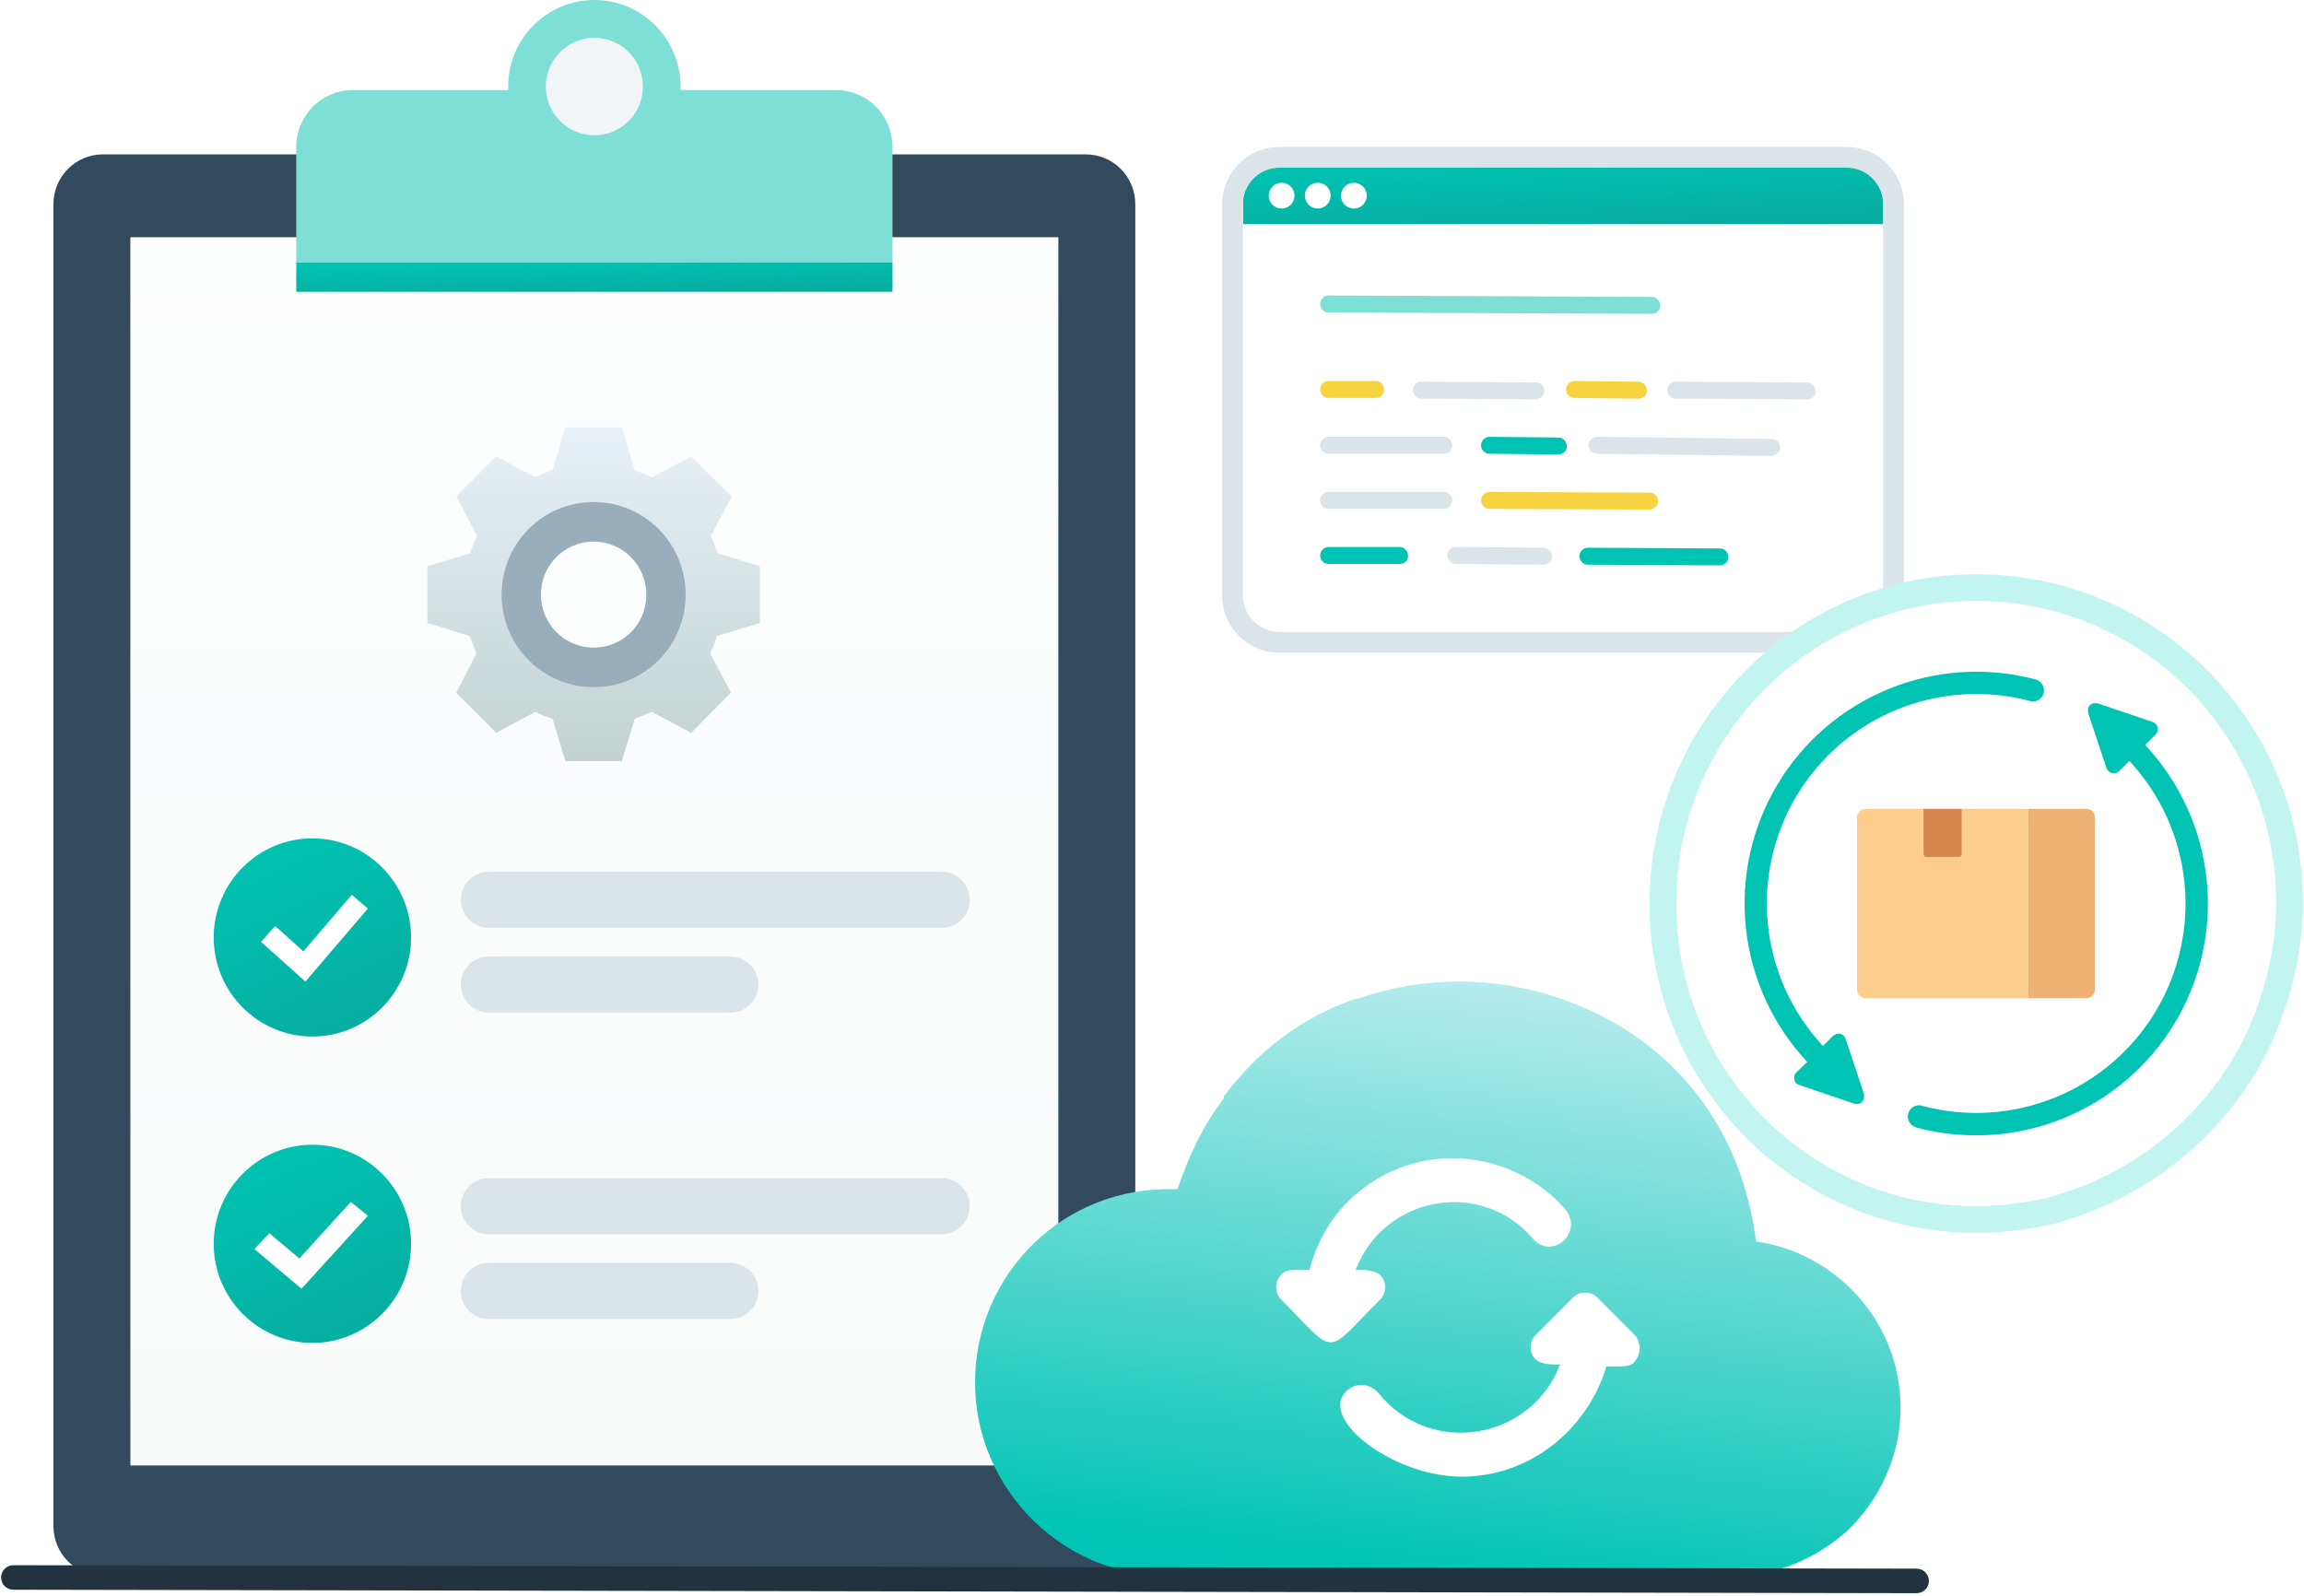 <svg width="345" height="239" viewBox="0 0 345 239" fill="none" xmlns="http://www.w3.org/2000/svg">
<path d="M186.111 28.582V35.477V90.423C186.111 92.901 188.125 94.948 190.563 94.948H278.235C280.673 94.948 282.687 92.901 282.687 90.423V35.477V28.797C282.687 26.104 280.567 24.057 278.023 24.057H190.563L186.111 28.582Z" fill="white"/>
<path d="M253.476 33.552H186.161V28.808C186.161 26.328 188.159 24.279 190.578 24.279H277.562C279.981 24.279 281.98 26.328 281.98 28.808V33.552H267.149H253.476Z" fill="url(#paint0_linear_502_12140)"/>
<path d="M229.974 59.807L212.827 59.702C212.091 59.702 211.565 59.067 211.565 58.432C211.565 57.691 212.196 57.162 212.827 57.162L229.974 57.268C230.711 57.268 231.237 57.903 231.237 58.538C231.237 59.172 230.711 59.807 229.974 59.807Z" fill="#DBE4E9"/>
<path d="M270.687 59.807L250.91 59.702C250.173 59.702 249.647 59.067 249.647 58.432C249.647 57.691 250.279 57.162 250.91 57.162L270.582 57.268C271.318 57.268 271.844 57.903 271.844 58.538C271.949 59.172 271.423 59.807 270.687 59.807Z" fill="#DBE4E9"/>
<path d="M257.538 84.672L237.761 84.567C237.025 84.567 236.499 83.932 236.499 83.297C236.499 82.556 237.13 82.027 237.761 82.027L257.538 82.133C258.274 82.133 258.8 82.768 258.8 83.403C258.8 84.144 258.169 84.672 257.538 84.672Z" fill="#00C4B3"/>
<path d="M245.334 59.702L235.761 59.596C235.024 59.596 234.499 58.961 234.499 58.326C234.499 57.586 235.13 57.057 235.761 57.057L245.334 57.162C246.07 57.162 246.596 57.797 246.596 58.432C246.701 59.173 246.07 59.702 245.334 59.702Z" fill="#F8D340"/>
<path d="M205.99 59.596H198.942C198.206 59.596 197.68 58.961 197.68 58.326C197.68 57.586 198.206 57.057 198.942 57.057H205.99C206.727 57.057 207.253 57.691 207.253 58.326C207.253 59.067 206.727 59.596 205.99 59.596Z" fill="#F8D340"/>
<path d="M233.342 68.061L223.032 67.955C222.296 67.955 221.77 67.32 221.77 66.686C221.77 65.945 222.401 65.416 223.032 65.416L233.342 65.522C234.078 65.522 234.604 66.157 234.604 66.791C234.709 67.426 234.078 68.061 233.342 68.061Z" fill="#00C4B3"/>
<path d="M265.322 68.273L239.128 67.955C238.391 67.955 237.865 67.32 237.865 66.686C237.865 65.945 238.496 65.416 239.128 65.416L265.322 65.733C266.058 65.733 266.584 66.368 266.584 67.003C266.584 67.638 265.953 68.273 265.322 68.273Z" fill="#DBE4E9"/>
<path d="M216.194 67.955H198.942C198.206 67.955 197.68 67.32 197.68 66.686C197.68 65.945 198.311 65.416 198.942 65.416H216.194C216.931 65.416 217.457 66.051 217.457 66.686C217.457 67.32 216.931 67.955 216.194 67.955Z" fill="#DBE4E9"/>
<path d="M246.912 76.313L223.032 76.207C222.296 76.207 221.77 75.573 221.77 74.938C221.77 74.197 222.401 73.668 223.032 73.668L247.017 73.774C247.754 73.774 248.28 74.409 248.28 75.043C248.28 75.784 247.648 76.313 246.912 76.313Z" fill="#F8D340"/>
<path d="M216.194 76.207H198.942C198.206 76.207 197.68 75.573 197.68 74.938C197.68 74.197 198.311 73.668 198.942 73.668H216.194C216.931 73.668 217.457 74.303 217.457 74.938C217.457 75.573 216.931 76.207 216.194 76.207Z" fill="#DBE4E9"/>
<path d="M231.134 84.566L217.985 84.46C217.248 84.46 216.722 83.825 216.722 83.191C216.722 82.45 217.353 81.921 217.985 81.921L231.134 82.027C231.87 82.027 232.396 82.662 232.396 83.296C232.396 84.037 231.87 84.566 231.134 84.566Z" fill="#DBE4E9"/>
<path d="M209.567 84.46H198.942C198.206 84.46 197.68 83.825 197.68 83.191C197.68 82.45 198.311 81.921 198.942 81.921H209.567C210.303 81.921 210.829 82.556 210.829 83.191C210.934 83.931 210.303 84.46 209.567 84.46Z" fill="#00C4B3"/>
<path d="M247.333 47.005L198.942 46.793C198.206 46.793 197.68 46.158 197.68 45.524C197.68 44.783 198.311 44.254 198.942 44.254L247.333 44.465C248.069 44.465 248.595 45.1 248.595 45.735C248.595 46.476 248.069 47.005 247.333 47.005Z" fill="#7DDFD6"/>
<path d="M191.907 31.233C192.974 31.233 193.839 30.368 193.839 29.301C193.839 28.234 192.974 27.369 191.907 27.369C190.84 27.369 189.975 28.234 189.975 29.301C189.975 30.368 190.84 31.233 191.907 31.233Z" fill="white"/>
<path d="M197.318 31.233C198.385 31.233 199.25 30.368 199.25 29.301C199.25 28.234 198.385 27.369 197.318 27.369C196.251 27.369 195.386 28.234 195.386 29.301C195.386 30.368 196.251 31.233 197.318 31.233Z" fill="white"/>
<path d="M202.726 31.233C203.793 31.233 204.658 30.368 204.658 29.301C204.658 28.234 203.793 27.369 202.726 27.369C201.659 27.369 200.794 28.234 200.794 29.301C200.794 30.368 201.659 31.233 202.726 31.233Z" fill="white"/>
<path fill-rule="evenodd" clip-rule="evenodd" d="M191.611 22H276.48C281.236 22 285.091 25.855 285.091 30.611V89.142C285.091 93.898 281.236 97.753 276.48 97.753H191.611C186.855 97.753 183 93.898 183 89.142V30.611C183 25.855 186.855 22 191.611 22ZM191.611 25.111C188.573 25.111 186.111 27.573 186.111 30.611V89.142C186.111 92.18 188.573 94.642 191.611 94.642H276.48C279.517 94.642 281.98 92.18 281.98 89.142V30.611C281.98 27.573 279.517 25.111 276.48 25.111H191.611Z" fill="#DBE4E9"/>
<g clip-path="url(#clip0_502_12140)">
<path d="M162.584 23.119H15.416C11.32 23.119 8 26.454 8 30.567V228.553C8 232.666 11.32 236 15.416 236H162.584C166.68 236 170 232.666 170 228.553V30.567C170 26.454 166.68 23.119 162.584 23.119Z" fill="#324A5E"/>
<path d="M158.457 35.554H19.544V219.45H158.457V35.554Z" fill="url(#paint1_linear_502_12140)"/>
<path d="M158.457 35.554H19.544V219.45H158.457V35.554Z" fill="white" fill-opacity="0.9"/>
<path d="M125.174 13.485H52.828C50.582 13.485 48.428 14.381 46.84 15.976C45.252 17.572 44.359 19.735 44.359 21.991V39.318H133.642V21.991C133.642 19.735 132.75 17.572 131.162 15.976C129.574 14.381 127.42 13.485 125.174 13.485Z" fill="#7DDFD6"/>
<path d="M89.001 25.92C96.127 25.92 101.905 20.118 101.905 12.96C101.905 5.802 96.127 0 89.001 0C81.874 0 76.097 5.802 76.097 12.96C76.097 20.118 81.874 25.92 89.001 25.92Z" fill="#7DDFD6"/>
<path d="M89.001 20.263C93.016 20.263 96.271 16.993 96.271 12.96C96.271 8.928 93.016 5.658 89.001 5.658C84.985 5.658 81.73 8.928 81.73 12.96C81.73 16.993 84.985 20.263 89.001 20.263Z" fill="#F2F5F7"/>
<path d="M32 140.392C32 148.553 38.616 155.233 46.777 155.233C54.938 155.233 61.554 148.553 61.554 140.392C61.554 132.231 54.938 125.551 46.777 125.551C38.616 125.551 32 132.231 32 140.392Z" fill="url(#paint2_linear_502_12140)"/>
<path d="M45.729 147L39.085 141.051L41.2 138.682L45.429 142.47L52.676 134L55.085 136.066L45.729 147Z" fill="white"/>
<path d="M32 186.273C32 194.434 38.616 201.114 46.777 201.114C54.938 201.114 61.554 194.434 61.554 186.273C61.554 178.112 54.938 171.432 46.777 171.432C38.616 171.432 32 178.112 32 186.273Z" fill="url(#paint3_linear_502_12140)"/>
<path d="M45.145 193L38.085 187.051L40.332 184.684L44.825 188.47L52.526 180L55.085 182.066L45.145 193Z" fill="white"/>
<path d="M141.002 130.553H73.204C70.882 130.553 69.001 132.435 69.001 134.756C69.001 137.078 70.882 138.96 73.204 138.96H141.002C143.324 138.96 145.206 137.078 145.206 134.756C145.206 132.435 143.324 130.553 141.002 130.553Z" fill="#DBE4E9"/>
<path d="M109.351 143.249H73.204C70.882 143.249 69.001 145.131 69.001 147.453C69.001 149.774 70.882 151.656 73.204 151.656H109.351C111.673 151.656 113.555 149.774 113.555 147.453C113.555 145.131 111.673 143.249 109.351 143.249Z" fill="#DBE4E9"/>
<path d="M141.002 176.439H73.204C70.882 176.439 69.001 178.321 69.001 180.643C69.001 182.965 70.882 184.847 73.204 184.847H141.002C143.324 184.847 145.206 182.965 145.206 180.643C145.206 178.321 143.324 176.439 141.002 176.439Z" fill="#DBE4E9"/>
<path d="M109.351 189.136H73.204C70.882 189.136 69.001 191.018 69.001 193.339C69.001 195.661 70.882 197.543 73.204 197.543H109.351C111.673 197.543 113.555 195.661 113.555 193.339C113.555 191.018 111.673 189.136 109.351 189.136Z" fill="#DBE4E9"/>
<path d="M133.642 39.318H44.359V43.697H133.642V39.318Z" fill="url(#paint4_linear_502_12140)"/>
<g filter="url(#filter0_d_502_12140)">
<path d="M113.779 89.298V80.795L107.442 78.854C107.166 77.93 106.799 77.098 106.431 76.266L109.554 70.351L103.492 64.344L97.614 67.486C96.788 67.024 95.961 66.747 95.043 66.469L93.114 60H84.665L82.736 66.377C81.817 66.654 80.991 67.024 80.164 67.486L74.286 64.344L68.317 70.351L71.439 76.266C70.98 77.098 70.704 77.93 70.429 78.854L64 80.795V89.298L70.337 91.238C70.613 92.07 70.98 92.995 71.347 93.826L68.317 99.741L74.286 105.749L80.164 102.606C80.991 103.068 81.817 103.346 82.736 103.623L84.665 110H93.114L95.043 103.623C95.869 103.346 96.788 102.976 97.614 102.606L103.492 105.749L109.462 99.741L106.339 93.826C106.799 92.995 107.074 92.163 107.35 91.238L113.779 89.298ZM88.889 92.995C84.481 92.995 80.991 89.39 80.991 85.046C80.991 80.61 84.573 77.098 88.889 77.098C93.298 77.098 96.788 80.702 96.788 85.046C96.788 89.482 93.298 92.995 88.889 92.995Z" fill="url(#paint5_linear_502_12140)"/>
<path d="M88.889 71.183C81.266 71.183 75.112 77.375 75.112 85.046C75.112 92.717 81.266 98.909 88.889 98.909C96.512 98.909 102.665 92.717 102.665 85.046C102.665 77.375 96.512 71.183 88.889 71.183ZM88.889 92.994C84.48 92.994 80.99 89.39 80.99 85.046C80.99 80.61 84.572 77.098 88.889 77.098C93.297 77.098 96.787 80.702 96.787 85.046C96.787 89.482 93.297 92.994 88.889 92.994Z" fill="#99AEBB"/>
</g>
</g>
<path d="M284.591 210.814C284.591 218.052 281.415 224.711 276.506 229.343C271.887 233.396 266.112 236.002 259.471 236.002C259.471 236.002 258.028 236.002 225.112 236.002C223.957 236.002 222.802 236.002 221.359 236.002C219.338 236.002 217.317 236.002 215.295 236.002H176.028C159.282 236.581 146 222.974 146 207.05C146 190.836 159.282 177.518 176.028 178.097H176.317C178.049 172.886 180.359 168.254 183.246 164.49C183.246 164.49 183.246 164.49 183.246 164.2C188.443 157.252 195.084 152.33 202.591 149.724C202.88 149.724 203.457 149.435 203.746 149.435C213.852 145.96 225.112 146.25 234.929 150.014C249.077 155.225 260.626 167.385 262.936 185.915C275.063 187.652 284.591 198.075 284.591 210.814Z" fill="url(#paint6_linear_502_12140)"/>
<path d="M206.755 194.512C207.621 193.643 207.621 191.906 206.755 191.037C205.889 190.169 204.445 190.169 203.001 190.169C207.332 178.877 222.058 176.561 229.565 185.536C232.452 188.721 237.072 184.668 234.473 181.193C226.389 171.929 212.241 170.771 203.001 178.877C199.537 181.772 197.227 185.826 196.072 190.169C192.896 190.169 192.318 190.169 191.741 191.037C190.875 191.906 190.875 193.643 191.741 194.512C200.403 203.197 198.093 203.197 206.755 194.512Z" fill="white"/>
<path d="M244.87 200.013L239.095 194.223C238.229 193.354 236.496 193.354 235.63 194.223L229.856 200.013C228.989 200.882 228.989 202.619 229.856 203.487C230.722 204.356 232.166 204.356 233.609 204.356C229.278 215.647 214.264 218.253 206.468 208.699C205.314 207.251 203.292 206.962 201.849 208.12C196.94 212.173 208.49 221.148 218.884 221.148C228.989 221.148 237.651 214.2 240.539 204.646C243.715 204.646 244.292 204.646 244.87 203.777C245.736 202.619 245.736 201.171 244.87 200.013Z" fill="white"/>
<path d="M341.578 145.739L341.577 145.747L341.575 145.755C341.078 148.011 340.324 150.298 339.552 152.373C334.52 165.556 323.703 175.727 310.34 180.326C309.762 180.476 309.143 180.684 308.607 180.865L308.567 180.878C307.97 181.079 307.466 181.247 307.037 181.357C303.469 182.126 299.681 182.63 295.922 182.63C269.95 182.63 249 161.534 249 135.315C249 109.103 270.206 88 295.922 88C321.893 88 342.843 109.096 342.843 135.315C342.843 138.844 342.342 142.403 341.578 145.739Z" fill="white" stroke="#C2F5F0" stroke-width="4"/>
<path d="M279.321 121.135H303.71V149.475H279.321C278.99 149.475 278.674 149.344 278.44 149.11C278.206 148.876 278.075 148.559 278.075 148.229V122.38C278.075 122.05 278.206 121.733 278.44 121.5C278.674 121.266 278.99 121.135 279.321 121.135Z" fill="#FDCD8D"/>
<path d="M288.026 121.135H293.737V127.916C293.737 128.025 293.694 128.13 293.617 128.207C293.54 128.284 293.436 128.327 293.327 128.327H288.444C288.335 128.327 288.231 128.284 288.154 128.207C288.077 128.13 288.034 128.025 288.034 127.916V121.135H288.026Z" fill="#D8874F"/>
<path d="M312.436 149.475H303.706V121.135H312.436C312.767 121.135 313.084 121.266 313.317 121.499C313.551 121.733 313.682 122.05 313.682 122.38V148.229C313.682 148.559 313.551 148.876 313.317 149.11C313.084 149.343 312.767 149.475 312.436 149.475Z" fill="#EEB174"/>
<path d="M321.199 111.562L322.816 109.963C322.834 109.963 322.837 109.927 322.852 109.913C322.915 109.839 322.969 109.757 323.012 109.67C323.034 109.634 323.053 109.597 323.069 109.559V109.531C323.079 109.48 323.085 109.429 323.087 109.377C323.106 109.296 323.115 109.214 323.116 109.131C323.11 109.062 323.097 108.994 323.077 108.927C323.066 108.855 323.047 108.784 323.019 108.717C322.983 108.646 322.938 108.579 322.887 108.517C322.861 108.471 322.831 108.427 322.798 108.385C322.798 108.385 322.777 108.385 322.77 108.364C322.712 108.317 322.65 108.276 322.584 108.242C322.524 108.198 322.459 108.161 322.391 108.132H322.363L314.082 105.323C314.043 105.323 314.004 105.323 313.964 105.323C313.887 105.304 313.808 105.294 313.729 105.294C313.651 105.296 313.573 105.306 313.497 105.323C313.454 105.323 313.415 105.323 313.375 105.323C313.336 105.323 313.336 105.351 313.311 105.362C313.236 105.393 313.166 105.432 313.1 105.48C313.046 105.515 312.995 105.554 312.947 105.597C312.899 105.649 312.856 105.705 312.819 105.765C312.772 105.825 312.734 105.891 312.704 105.961C312.704 105.986 312.676 106.004 312.665 106.029C312.662 106.072 312.662 106.115 312.665 106.158C312.647 106.232 312.637 106.309 312.636 106.386C312.637 106.462 312.647 106.537 312.665 106.611C312.662 106.654 312.662 106.697 312.665 106.74L315.438 115.052C315.438 115.052 315.438 115.074 315.456 115.084C315.474 115.095 315.495 115.156 315.513 115.195C315.556 115.283 315.61 115.364 315.674 115.438C315.674 115.438 315.695 115.474 315.71 115.491C315.724 115.509 315.749 115.513 315.77 115.531C315.844 115.594 315.926 115.648 316.013 115.691C316.049 115.691 316.081 115.73 316.117 115.745C316.24 115.79 316.37 115.814 316.502 115.816C316.623 115.817 316.744 115.797 316.859 115.759H316.887C316.957 115.729 317.022 115.692 317.084 115.648C317.15 115.614 317.212 115.574 317.269 115.527C317.269 115.527 317.269 115.527 317.294 115.506L318.847 113.953C323.487 118.933 326.381 125.288 327.09 132.057C327.799 138.827 326.286 145.643 322.779 151.477C319.272 157.31 313.961 161.844 307.65 164.393C301.338 166.941 294.369 167.366 287.794 165.604V165.579C287.364 165.463 286.905 165.523 286.518 165.745C286.131 165.968 285.849 166.335 285.733 166.766C285.617 167.196 285.677 167.656 285.9 168.042C286.122 168.429 286.489 168.711 286.92 168.827V168.852C294.208 170.804 301.934 170.328 308.928 167.496C315.922 164.664 321.802 159.63 325.679 153.157C329.556 146.684 331.218 139.124 330.413 131.622C329.609 124.119 326.382 117.083 321.221 111.579L321.199 111.562Z" fill="#00C4B3"/>
<path d="M279.125 163.994C279.128 163.952 279.128 163.909 279.125 163.866L276.351 155.553V155.524C276.321 155.456 276.282 155.391 276.237 155.332C276.203 155.266 276.162 155.204 276.116 155.146C276.111 155.135 276.103 155.125 276.094 155.118C276.054 155.085 276.011 155.056 275.966 155.032C275.904 154.978 275.836 154.933 275.762 154.896C275.697 154.871 275.629 154.851 275.559 154.839C275.49 154.818 275.42 154.803 275.348 154.796C275.266 154.8 275.183 154.811 275.102 154.828C275.05 154.829 274.999 154.835 274.949 154.846L274.92 154.864C274.85 154.894 274.784 154.932 274.724 154.978C274.658 155.01 274.597 155.051 274.542 155.1H274.513L272.968 156.642C268.332 151.661 265.443 145.307 264.736 138.539C264.029 131.772 265.543 124.958 269.049 119.127C272.555 113.295 277.863 108.763 284.172 106.213C290.48 103.664 297.447 103.236 304.02 104.994V105.019C304.445 105.115 304.89 105.043 305.262 104.817C305.635 104.592 305.905 104.231 306.016 103.81C306.128 103.389 306.072 102.942 305.86 102.561C305.648 102.181 305.297 101.898 304.881 101.771C297.596 99.827 289.876 100.308 282.889 103.142C275.902 105.977 270.028 111.009 266.156 117.479C262.285 123.949 260.626 131.504 261.43 139.001C262.235 146.498 265.459 153.528 270.616 159.029L268.942 160.646C268.942 160.646 268.942 160.664 268.92 160.675C268.873 160.732 268.832 160.794 268.799 160.86C268.755 160.921 268.718 160.985 268.688 161.053C268.688 161.053 268.688 161.053 268.688 161.082C268.677 161.132 268.671 161.184 268.67 161.235C268.649 161.316 268.638 161.398 268.638 161.482C268.646 161.55 268.659 161.618 268.677 161.685C268.691 161.757 268.711 161.828 268.738 161.896C268.774 161.966 268.817 162.033 268.867 162.095C268.893 162.143 268.923 162.188 268.956 162.231L268.984 162.249C269.042 162.295 269.104 162.336 269.17 162.37C269.232 162.414 269.298 162.452 269.366 162.484C269.366 162.484 269.366 162.484 269.395 162.484L277.676 165.286C277.791 165.324 277.911 165.344 278.032 165.343C278.154 165.343 278.274 165.324 278.389 165.286H278.414C278.53 165.244 278.637 165.183 278.732 165.104C278.766 165.075 278.798 165.044 278.828 165.012C278.89 164.95 278.943 164.881 278.985 164.805C279.01 164.762 279.035 164.719 279.057 164.676C279.075 164.643 279.09 164.608 279.103 164.573C279.107 164.53 279.107 164.487 279.103 164.444C279.122 164.37 279.131 164.295 279.132 164.219C279.131 164.141 279.122 164.063 279.103 163.987L279.125 163.994Z" fill="#00C4B3"/>
<path fill-rule="evenodd" clip-rule="evenodd" d="M0.165 236.237C0.167 235.224 0.99 234.404 2.003 234.405L287.003 234.924C288.017 234.926 288.837 235.749 288.835 236.763C288.833 237.776 288.01 238.596 286.997 238.595L1.997 238.076C0.983 238.074 0.163 237.251 0.165 236.237Z" fill="#20333E"/>
<defs>
<filter id="filter0_d_502_12140" x="54" y="54" width="69.779" height="70" filterUnits="userSpaceOnUse" color-interpolation-filters="sRGB">
<feFlood flood-opacity="0" result="BackgroundImageFix"/>
<feColorMatrix in="SourceAlpha" type="matrix" values="0 0 0 0 0 0 0 0 0 0 0 0 0 0 0 0 0 0 127 0" result="hardAlpha"/>
<feOffset dy="4"/>
<feGaussianBlur stdDeviation="5"/>
<feColorMatrix type="matrix" values="0 0 0 0 0 0 0 0 0 0 0 0 0 0 0 0 0 0 0.05 0"/>
<feBlend mode="normal" in2="BackgroundImageFix" result="effect1_dropShadow_502_12140"/>
<feBlend mode="normal" in="SourceGraphic" in2="effect1_dropShadow_502_12140" result="shape"/>
</filter>
<linearGradient id="paint0_linear_502_12140" x1="314.718" y1="49.161" x2="313.44" y2="19.427" gradientUnits="userSpaceOnUse">
<stop stop-color="#118A81"/>
<stop offset="1" stop-color="#00C4B3"/>
</linearGradient>
<linearGradient id="paint1_linear_502_12140" x1="89.001" y1="35.554" x2="89.001" y2="219.45" gradientUnits="userSpaceOnUse">
<stop stop-color="#E8F1F7"/>
<stop offset="1" stop-color="#C3D2D1"/>
</linearGradient>
<linearGradient id="paint2_linear_502_12140" x1="71.652" y1="205.198" x2="36.177" y2="125.665" gradientUnits="userSpaceOnUse">
<stop stop-color="#118A81"/>
<stop offset="1" stop-color="#00C4B3"/>
</linearGradient>
<linearGradient id="paint3_linear_502_12140" x1="71.652" y1="251.079" x2="36.177" y2="171.546" gradientUnits="userSpaceOnUse">
<stop stop-color="#118A81"/>
<stop offset="1" stop-color="#00C4B3"/>
</linearGradient>
<linearGradient id="paint4_linear_502_12140" x1="164.147" y1="51.067" x2="163.841" y2="37.008" gradientUnits="userSpaceOnUse">
<stop stop-color="#118A81"/>
<stop offset="1" stop-color="#00C4B3"/>
</linearGradient>
<linearGradient id="paint5_linear_502_12140" x1="88.889" y1="60" x2="88.889" y2="110" gradientUnits="userSpaceOnUse">
<stop stop-color="#E8F1F7"/>
<stop offset="1" stop-color="#C3D2D1"/>
</linearGradient>
<linearGradient id="paint6_linear_502_12140" x1="227" y1="131" x2="215.295" y2="236.02" gradientUnits="userSpaceOnUse">
<stop stop-color="#D7F3F9"/>
<stop offset="1" stop-color="#00C4B3"/>
</linearGradient>
<clipPath id="clip0_502_12140">
<rect width="162" height="236" fill="white" transform="translate(8)"/>
</clipPath>
</defs>
</svg>
